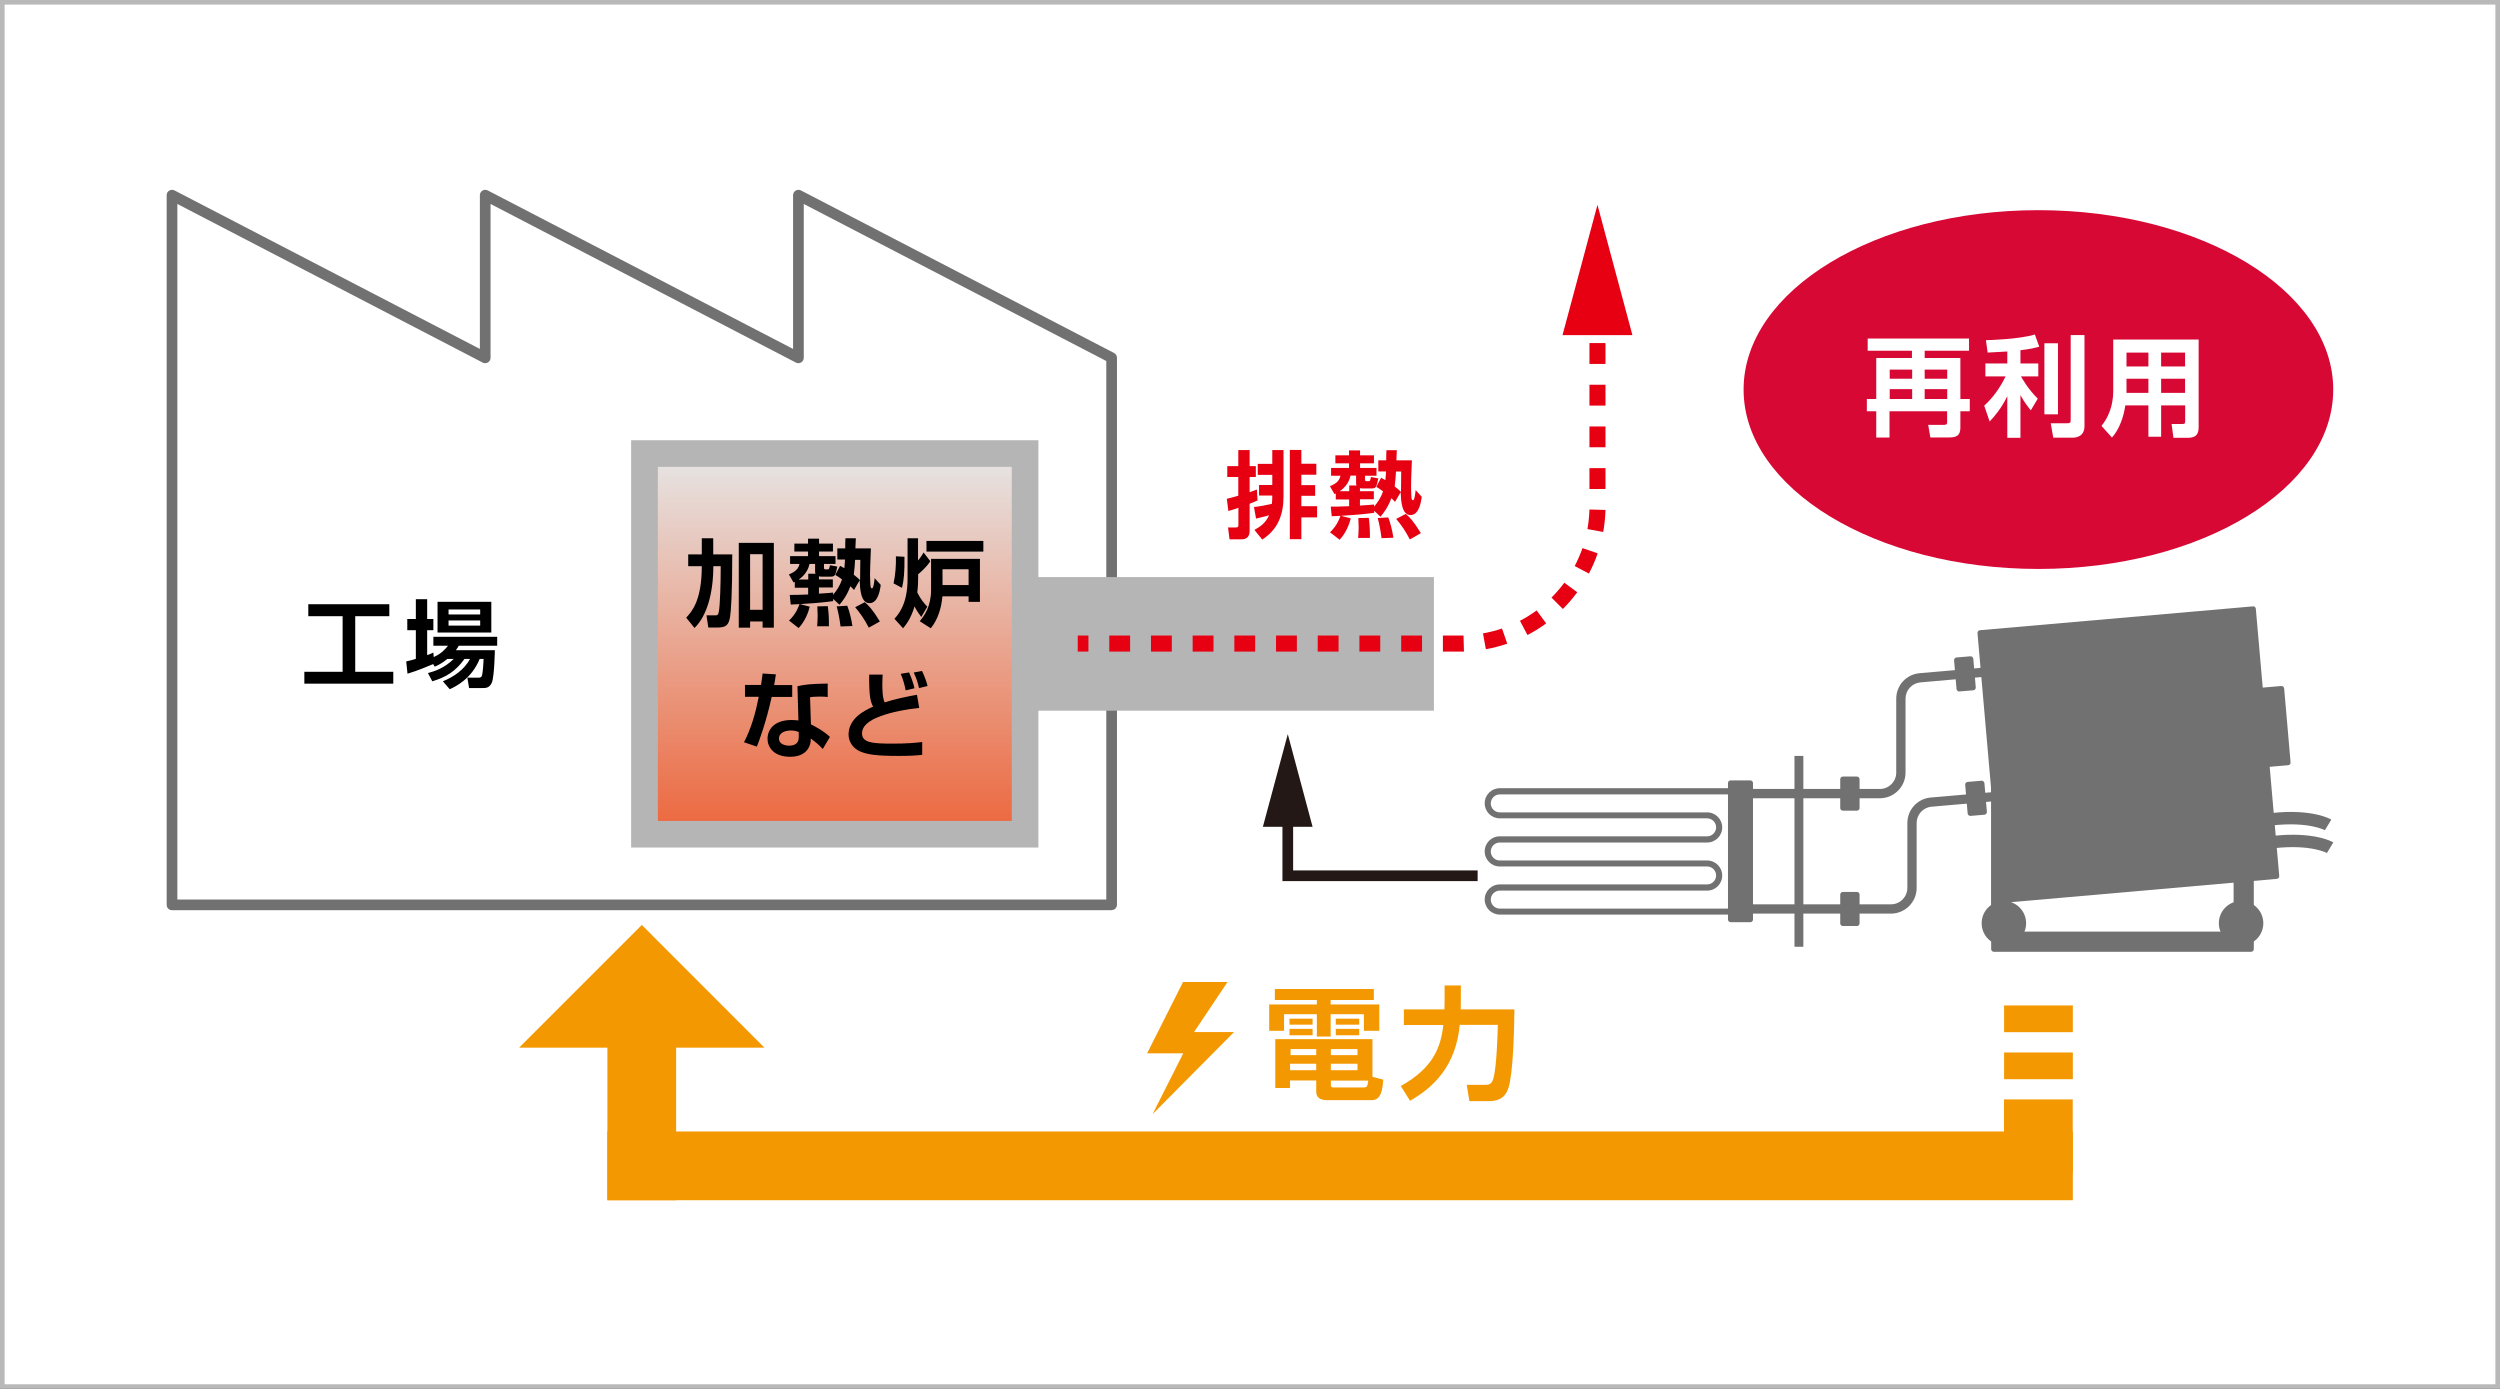 <svg width="540" height="300" viewBox="0 0 540 300" fill="none" xmlns="http://www.w3.org/2000/svg">
<rect x="0" y="0" width="540" height="300" fill="#333333" stroke="none"/>
<rect x="0.5" y="0.5" width="539" height="299" fill="white" stroke="#B9B9B9"/>
<path d="M172.459 42.164V77.287L104.807 42.164V77.287L37.154 42.164V77.287V195.447H240.088V77.287L172.459 42.164Z" fill="white"/>
<path d="M240.111 196.601H37.154C36.508 196.601 36 196.093 36 195.447V42.164C36 41.749 36.208 41.379 36.554 41.171C36.901 40.964 37.339 40.941 37.685 41.125L103.652 75.37V42.164C103.652 41.772 103.86 41.379 104.206 41.171C104.553 40.964 104.991 40.941 105.338 41.125L171.304 75.37V42.164C171.304 41.772 171.512 41.379 171.858 41.171C172.205 40.964 172.643 40.941 172.99 41.125L240.642 76.248C241.034 76.456 241.265 76.848 241.265 77.264V195.424C241.265 196.07 240.757 196.578 240.111 196.578V196.601ZM38.309 194.292H238.956V77.98L173.613 44.058V77.287C173.613 77.679 173.405 78.072 173.059 78.28C172.713 78.487 172.274 78.511 171.928 78.326L105.961 44.058V77.287C105.961 77.679 105.753 78.072 105.407 78.28C105.061 78.487 104.622 78.511 104.275 78.326L38.309 44.058V194.292Z" fill="#727171"/>
<path d="M221.431 97.977H139.21V180.206H221.431V97.977Z" fill="url(#paint0_linear_219_405)"/>
<path d="M224.294 183.069H136.324V95.09H224.294V183.069ZM142.096 177.32H218.545V100.84H142.096V177.297V177.32Z" fill="#B5B5B6"/>
<path d="M148.215 133.422C149.392 132.129 151.586 129.82 151.586 122.292H148.653V119.752H151.586V116.265H154.056V119.752H158.166C158.166 128.458 157.889 131.968 157.704 133.215C157.381 135.154 156.712 135.547 154.888 135.547H152.994L152.602 132.914H154.38C154.957 132.914 155.118 132.914 155.28 132.06C155.534 130.628 155.673 126.033 155.673 122.292H154.079C154.079 128.088 152.694 133.053 150.016 135.639L148.215 133.422ZM159.575 117.258H167.148V135.57H164.724V134.231H162.022V135.57H159.575V117.258ZM162.022 119.706V131.714H164.724V119.706H162.022Z" fill="black"/>
<path d="M179.963 129.405V129.843C177.584 130.167 175.183 130.351 172.805 130.49L174.906 131.044C174.606 132.268 173.936 134.115 172.505 135.662L170.427 134.046C170.935 133.561 171.974 132.545 172.69 130.49C172.066 130.536 171.627 130.559 170.796 130.582L170.588 128.504C171.512 128.504 172.482 128.504 174.56 128.412V126.957H171.674V125.687C171.674 125.687 171.558 125.733 171.397 125.802L170.404 124.07C172.066 123.401 172.482 122.685 172.69 121.807H170.658V120.122H174.537V119.129H171.581V117.42H174.537V116.358H176.915V117.42H179.917V119.129H176.915V120.122H180.471V121.807H177.977V122.477C177.977 122.87 177.977 122.985 178.393 122.985H178.739C179.085 122.985 179.108 122.893 179.27 122.084L180.863 122.385C180.448 124.371 180.332 124.555 179.362 124.555H177.515C177.261 124.555 177.169 124.555 176.892 124.486V125.156H179.893V126.888H176.892V128.227C178.6 128.134 179.293 128.065 179.94 127.996V128.458C180.678 127.65 181.417 126.541 181.879 125.156C181.21 124.648 180.84 124.44 180.424 124.186L181.464 122.223C181.902 122.477 182.11 122.569 182.387 122.731C182.479 121.784 182.503 121.276 182.526 120.861H180.863V118.459H182.572C182.572 117.466 182.572 116.935 182.618 116.265H184.858C184.858 116.519 184.765 118.043 184.765 118.459H188.113C187.975 122.108 187.929 122.939 187.929 124.093C187.929 125.41 188.021 126.333 188.021 126.564C188.09 127.072 188.298 127.095 188.321 127.095C188.714 127.095 188.852 125.525 188.921 124.879L190.238 126.333C190.076 127.673 189.591 130.282 187.813 130.282C185.897 130.282 185.758 127.142 185.689 125.34L184.465 127.442C184.188 127.095 184.096 127.026 183.68 126.634C182.895 128.735 181.971 129.866 181.325 130.628L179.893 129.289L179.963 129.405ZM174.583 125.202V123.932H176.153C176.061 123.701 176.061 123.585 176.061 123.331V121.807H174.86C174.421 123.932 172.782 125.017 172.505 125.179H174.583V125.202ZM176.499 135.293C176.569 134.485 176.615 133.676 176.615 132.938C176.615 132.799 176.569 131.298 176.545 130.975L178.808 130.929C178.97 132.083 179.085 133.884 179.039 135.27H176.499V135.293ZM181.556 135.293C181.325 133.561 181.117 132.43 180.725 130.975L183.011 130.836C183.472 132.06 183.888 133.63 184.119 135.224L181.556 135.316V135.293ZM184.696 120.953C184.65 121.807 184.604 122.685 184.419 124.14C185.296 124.809 185.597 125.133 185.781 125.34C185.781 124.417 185.781 123.793 185.827 120.93H184.719L184.696 120.953ZM187.675 135.593C186.705 133.723 185.827 132.476 184.719 131.159L186.797 130.074C187.582 130.744 188.437 131.598 190.053 134.231L187.675 135.57V135.593Z" fill="black"/>
<path d="M195.363 120.26C195.41 123.493 195.225 125.456 194.832 126.98L193.008 126.01C193.424 124.14 193.562 122.084 193.516 120.168L195.363 120.26ZM198.296 121.068C198.85 120.422 199.265 119.729 199.496 119.337L200.951 121.23C199.958 122.731 198.504 123.886 198.319 124.024V124.809C198.319 125.156 198.319 126.518 198.134 127.973C198.896 129.52 199.681 130.397 200.305 131.044L198.988 133.261C198.711 132.891 198.088 132.06 197.534 130.998C196.749 133.676 195.64 134.993 195.063 135.709L193.193 133.653C193.955 132.822 196.033 130.605 196.033 125.109V116.265H198.296V121.068ZM211.665 120.699V130.005H209.217V128.804H203.56C203.352 131.229 202.637 133.769 201.043 135.709L198.665 134.184C199.658 132.984 201.113 130.998 201.113 127.396V120.722H211.665V120.699ZM212.403 116.843V119.152H200.12V116.843H212.403ZM203.583 122.962V126.38H209.217V122.962H203.583Z" fill="black"/>
<path d="M167.587 145.684C167.448 146.654 167.356 147.254 167.217 147.97H171.119V150.533H166.686C165.486 155.983 163.985 160.024 163.477 161.271L160.706 160.324C162.299 157.253 163.223 153.905 163.892 150.51H160.914V147.947H164.377C164.516 147.116 164.608 146.377 164.724 145.476L167.587 145.661V145.684ZM178.808 150.556C178.231 150.487 177.792 150.464 177.1 150.464C175.945 150.464 175.46 150.533 174.975 150.603L175.16 156.468C175.506 156.63 177.769 157.738 179.27 159.17L177.723 161.779C176.892 160.902 176.291 160.37 175.114 159.516V159.885C175.114 161.04 174.306 163.465 170.681 163.465C167.056 163.465 165.786 161.317 165.786 159.585C165.786 157.623 167.194 155.521 170.981 155.521C171.627 155.521 172.066 155.59 172.459 155.614L172.251 148.224C173.752 147.878 174.883 147.716 178.785 147.647V150.533L178.808 150.556ZM172.551 158.107C172.089 157.946 171.627 157.784 170.842 157.784C169.665 157.784 168.256 158.223 168.256 159.539C168.256 160.717 169.572 161.063 170.427 161.063C171.466 161.063 172.528 160.717 172.528 159.262V158.107H172.551Z" fill="black"/>
<path d="M190.653 145.707C190.653 146.146 190.584 146.839 190.584 147.601C190.584 148.594 190.584 150.764 191.092 151.711C193.054 151.041 196.425 150.349 198.065 150.072L198.55 152.912C195.871 153.189 192.731 153.743 190.145 154.713C189.106 155.106 186.197 156.191 186.197 158.408C186.197 160.44 188.46 160.624 192.8 160.624C195.779 160.624 197.765 160.463 199.196 160.278V163.049C197.626 163.211 196.472 163.28 194.093 163.28C189.06 163.28 187.328 162.934 185.897 162.356C184.35 161.733 183.288 160.301 183.288 158.662C183.288 155.059 186.936 153.374 188.598 152.635C188.113 151.734 187.675 150.695 187.744 145.707H190.63H190.653ZM195.617 149.125C195.433 148.155 195.132 146.839 194.555 145.546L196.356 145.245C196.818 146.238 197.303 147.67 197.534 148.663L195.617 149.125ZM198.504 148.617C198.18 147.139 197.972 146.654 197.372 145.268L199.15 144.922C199.612 145.8 200.235 147.555 200.351 148.178L198.48 148.64L198.504 148.617Z" fill="black"/>
<path d="M264.978 107.745C265.578 107.606 265.971 107.514 267.472 107.075V103.034H265.093V100.678H267.472V97.215H269.919V100.678H271.258V103.034H269.919V106.313C270.635 106.059 270.935 105.943 271.489 105.736L271.628 108.091C271.143 108.322 270.797 108.46 269.919 108.807V114.695C269.919 116.011 269.134 116.496 268.211 116.496H265.578L265.255 113.933H266.918C267.356 113.933 267.495 113.795 267.495 113.448V109.684C266.848 109.938 266.248 110.1 265.324 110.377L265.001 107.768L264.978 107.745ZM270.843 109.523C271.951 109.407 273.683 109.084 274.722 108.83C274.814 108.091 274.814 107.652 274.814 107.029H271.951V104.766H274.814V102.572H271.674V100.194H274.814V97.215H277.239V107.237C277.239 111.07 276.084 114.349 272.644 116.542L270.958 114.464C272.39 113.656 273.383 112.917 274.121 111.301C273.429 111.485 272.344 111.786 271.305 112.016L270.866 109.546L270.843 109.523ZM278.601 97.192H281.094V100.17H284.327V102.549H281.094V104.789H284.073V107.098H281.094V109.338H284.489V111.762H281.094V116.473H278.601V97.192Z" fill="#E60012"/>
<path d="M296.818 110.331V110.769C294.44 111.093 292.039 111.278 289.661 111.416L291.762 111.97C291.462 113.194 290.792 115.041 289.36 116.589L287.282 114.972C287.79 114.487 288.829 113.471 289.545 111.416C288.922 111.462 288.483 111.485 287.652 111.508L287.444 109.43C288.368 109.43 289.337 109.43 291.415 109.338V107.883H288.529V106.613C288.529 106.613 288.414 106.659 288.252 106.728L287.259 105.02C288.922 104.35 289.337 103.634 289.545 102.757H287.513V101.071H291.392V100.078H288.437V98.346H291.392V97.284H293.771V98.346H296.772V100.078H293.771V101.071H297.326V102.757H294.833V103.426C294.833 103.819 294.833 103.934 295.248 103.934H295.595C295.941 103.934 295.964 103.842 296.126 103.034L297.719 103.334C297.303 105.32 297.188 105.505 296.218 105.505H294.371C294.117 105.505 294.025 105.505 293.747 105.435V106.105H296.749V107.837H293.747V109.199C295.456 109.107 296.149 109.038 296.795 108.968V109.43C297.534 108.599 298.273 107.514 298.735 106.128C298.065 105.62 297.696 105.412 297.28 105.158L298.319 103.195C298.758 103.449 298.966 103.542 299.243 103.703C299.335 102.757 299.358 102.249 299.381 101.833H297.719V99.431H299.427C299.427 98.439 299.427 97.907 299.474 97.238H301.713C301.713 97.492 301.621 99.016 301.621 99.431H304.969C304.83 103.08 304.784 103.911 304.784 105.066C304.784 106.382 304.877 107.306 304.877 107.537C304.946 108.045 305.154 108.068 305.177 108.068C305.569 108.068 305.708 106.498 305.777 105.851L307.093 107.306C306.932 108.645 306.447 111.254 304.669 111.254C302.752 111.254 302.614 108.114 302.545 106.313L301.321 108.414C301.044 108.068 300.951 107.998 300.536 107.606C299.751 109.707 298.827 110.839 298.181 111.601L296.749 110.261L296.818 110.331ZM291.439 106.128V104.858H293.009C292.916 104.627 292.916 104.512 292.916 104.258V102.734H291.716C291.277 104.858 289.638 105.943 289.36 106.105H291.439V106.128ZM293.355 116.219C293.424 115.411 293.47 114.603 293.47 113.864C293.47 113.725 293.424 112.224 293.401 111.901L295.664 111.855C295.826 113.009 295.941 114.811 295.895 116.196H293.355V116.219ZM298.412 116.219C298.181 114.487 297.973 113.356 297.58 111.901L299.866 111.762C300.328 112.986 300.744 114.557 300.974 116.15L298.412 116.242V116.219ZM301.529 101.879C301.482 102.734 301.436 103.588 301.252 105.066C302.129 105.736 302.429 106.059 302.614 106.267C302.614 105.343 302.614 104.743 302.66 101.856H301.552L301.529 101.879ZM304.53 116.519C303.56 114.649 302.683 113.402 301.575 112.086L303.653 111C304.438 111.67 305.292 112.524 306.908 115.157L304.53 116.519Z" fill="#E60012"/>
<path d="M66.617 130.513H84.095V133.099H76.73V145.107H84.95V147.67H65.739V145.107H74.005V133.099H66.594V130.513H66.617Z" fill="black"/>
<path d="M96.61 142.336C95.548 143.237 94.647 143.675 93.908 143.999L93.562 143.444C92.038 144.068 90.422 144.784 88.02 145.523L87.743 142.867C88.367 142.729 88.921 142.59 89.822 142.313V136.124H87.974V133.7H89.822V129.428H92.269V133.7H93.608V136.124H92.269V141.505C92.8 141.32 93.054 141.228 93.608 140.95L93.677 141.92C95.363 141.181 96.171 140.212 96.771 139.473H93.608V137.556H107.393V139.473H99.103C98.85 139.865 98.734 140.096 98.48 140.442H106.885C106.885 140.558 106.792 146.123 106.238 147.439C105.73 148.617 104.899 148.617 104.275 148.617H101.32L100.951 146.377H103.375C104.022 146.377 104.114 146.031 104.183 145.569C104.322 144.876 104.437 142.959 104.46 142.336H103.606C101.851 146.631 98.457 148.271 97.141 148.871L95.663 147.162C98.088 146.169 100.281 144.622 101.528 142.336H100.327C98.388 145.015 96.379 146.262 93.377 147.162L92.431 145.384C93.931 144.968 95.94 144.345 97.995 142.336H96.656H96.61ZM94.509 129.982H106.123V136.632H94.509V129.982ZM96.887 131.645V132.73H103.721V131.645H96.887ZM96.887 134.023V135.131H103.721V134.023H96.887Z" fill="black"/>
<path d="M447.731 244.401H131.198V259.249H447.731V244.401Z" fill="#F39800"/>
<path d="M165.116 226.297H112.126L138.633 199.788L165.116 226.297Z" fill="#F39800"/>
<path d="M131.198 223.734V259.249H146.044V223.734H131.198Z" fill="#F39800"/>
<path d="M432.861 237.473V253.291H447.708V237.473H432.861Z" fill="#F39800"/>
<path d="M432.884 227.336V233.109H447.731V227.336H432.884Z" fill="#F39800"/>
<path d="M432.884 217.176V222.949H447.731V217.176H432.884Z" fill="#F39800"/>
<path d="M275.368 213.62H296.749V215.998H287.421V216.968H297.927V222.649H294.602V219.069H287.421V223.896H284.442V219.069H277.354V222.649H274.145V216.968H284.442V215.998H275.368V213.62ZM284.304 233.386H278.647V235.003H275.461V224.45H296.449V232.601L298.781 233.202C298.619 235.395 298.319 237.635 296.31 237.635H286.844C285.574 237.635 284.304 237.404 284.304 235.742V233.386ZM278.532 220.039H283.519V221.332H278.532V220.039ZM278.532 222.233H283.519V223.619H278.532V222.233ZM278.647 229.761V231.17H284.304V229.761H278.647ZM278.762 226.597V227.914H284.304V226.597H278.762ZM287.467 226.597V227.914H293.216V226.597H287.467ZM287.467 229.761V231.17H293.216V229.761H287.467ZM287.467 234.241C287.467 234.703 287.513 234.887 288.044 234.887H294.486C295.202 234.887 295.364 234.818 295.548 233.409H287.467V234.264V234.241ZM288.529 220.039H293.586V221.332H288.529V220.039ZM288.529 222.233H293.586V223.619H288.529V222.233Z" fill="#F39800"/>
<path d="M302.521 234.61C309.61 230.661 311.203 226.228 311.757 221.402H303.237V218.03H311.988C312.034 217.176 312.034 216.599 312.034 215.744V212.858H315.544V215.836C315.544 216.437 315.521 216.899 315.521 218.03H327.112C327.066 222.164 326.881 231.677 325.819 235.003C324.988 237.635 322.956 237.843 321.501 237.843H317.391L316.814 234.333H320.716C321.616 234.333 322.286 234.217 322.632 232.74C323.279 230.084 323.464 223.826 323.533 221.378H315.313C314.436 230.246 309.795 234.749 304.576 237.774L302.568 234.587L302.521 234.61Z" fill="#F39800"/>
<path d="M255.534 212.119H265.14L257.913 222.926H266.548L248.954 240.66L255.581 227.521H247.776L255.534 212.119Z" fill="#F39800"/>
<path d="M309.725 124.648H221.431V153.512H309.725V124.648Z" fill="#B5B5B6"/>
<path d="M235.1 137.279H232.791V140.743H235.1V137.279Z" fill="#E60012"/>
<path d="M315.359 140.743H311.665V137.279H316.121L316.214 140.743H315.359ZM307.162 140.743H302.66V137.279H307.162V140.743ZM298.134 140.743H293.632V137.279H298.134V140.743ZM289.13 140.743H284.627V137.279H289.13V140.743ZM280.125 140.743H275.622V137.279H280.125V140.743ZM271.12 140.743H266.617V137.279H271.12V140.743ZM262.115 140.743H257.612V137.279H262.115V140.743ZM253.11 140.743H248.608V137.279H253.11V140.743ZM244.105 140.743H239.603V137.279H244.105V140.743ZM320.947 140.235L320.323 136.817C321.709 136.563 323.094 136.217 324.433 135.755L325.565 139.034C324.064 139.542 322.517 139.957 320.947 140.235ZM329.929 137.163L328.312 134.092C329.559 133.446 330.76 132.684 331.914 131.852L333.969 134.646C332.699 135.593 331.337 136.448 329.929 137.163ZM337.571 131.529L335.124 129.081C336.117 128.088 337.04 127.003 337.894 125.872L340.688 127.927C339.742 129.197 338.703 130.421 337.594 131.529H337.571ZM343.205 123.886L340.134 122.269C340.781 121.022 341.358 119.706 341.82 118.39L345.098 119.521C344.59 121.022 343.944 122.477 343.205 123.886ZM346.299 114.903L342.882 114.28C343.136 112.894 343.274 111.485 343.321 110.054L346.784 110.146C346.738 111.739 346.576 113.333 346.299 114.88V114.903ZM346.784 105.62H343.321V101.117H346.784V105.62ZM346.784 96.614H343.321V92.112H346.784V96.614ZM346.784 87.609H343.321V83.106H346.784V87.609ZM346.784 78.603H343.321V74.1H346.784V78.603Z" fill="#E60012"/>
<path d="M346.784 67.242H343.321V69.551H346.784V67.242Z" fill="#E60012"/>
<path d="M352.602 72.391L345.052 44.243L337.502 72.391H352.602Z" fill="#E60012"/>
<path d="M440.296 122.893C475.466 122.893 503.977 105.545 503.977 84.145C503.977 62.745 475.466 45.397 440.296 45.397C405.126 45.397 376.616 62.745 376.616 84.145C376.616 105.545 405.126 122.893 440.296 122.893Z" fill="#D80835"/>
<path d="M425.334 75.763H415.729V77.333H423.441V86.177H425.473V88.832H423.441V92.365C423.441 94.167 422.517 94.49 420.947 94.49H416.953L416.491 91.765H419.977C420.532 91.765 420.578 91.511 420.578 91.188V88.832H408.133V94.513H405.269V88.832H403.238V86.177H405.269V77.333H412.981V75.763H403.422V73.13H425.311V75.763H425.334ZM408.179 79.827V81.813H413.028V79.827H408.179ZM408.179 84.052V86.177H413.028V84.052H408.179ZM415.729 79.827V81.813H420.601V79.827H415.729ZM415.729 84.052V86.177H420.601V84.052H415.729Z" fill="white"/>
<path d="M433.577 75.924C432.584 75.97 430.252 76.109 429.329 76.155L428.959 73.477C429.421 73.477 436.14 73.292 439.534 72.253L440.481 74.885C439.465 75.162 438.565 75.393 436.417 75.647V78.51H440.273V81.305H436.533C436.74 81.674 438.057 84.052 440.158 86.108L438.657 88.625C438.241 88.117 437.295 86.985 436.417 85.346V94.559H433.577V85.577C432.238 88.325 430.806 89.918 429.767 91.049L428.59 87.632C430.529 85.854 432.007 83.752 433.208 81.305H428.844V78.51H433.577V75.901V75.924ZM444.522 74.146V89.502H441.589V74.146H444.522ZM450.248 72.368V92.042C450.248 94.305 448.424 94.536 447.754 94.536H443.506L442.952 91.419H446.553C447.131 91.419 447.269 91.257 447.269 90.795V72.368H450.225H450.248Z" fill="white"/>
<path d="M471.975 87.563H466.803V94.328H464.055V87.563H459.068C458.745 89.918 457.798 92.735 456.182 94.513L453.919 91.996C456.297 89.04 456.459 85.854 456.459 84.307V73.338H474.907V91.996C474.907 93.058 474.907 94.559 472.645 94.559H469.458L469.066 91.581H471.305C471.79 91.581 471.998 91.581 471.998 90.911V87.563H471.975ZM459.322 76.155V79.157H464.055V76.155H459.322ZM459.322 81.813V84.861H464.055V81.813H459.322ZM466.803 76.155V79.157H471.975V76.155H466.803ZM466.803 81.813V84.861H471.975V81.813H466.803Z" fill="white"/>
<path d="M319.169 190.32H277.008V174.918H279.317V188.011H319.169V190.32Z" fill="#231815"/>
<path d="M283.519 178.59L278.162 158.569L272.782 178.59H283.519Z" fill="#231815"/>
<path d="M489.618 165.099L494.195 164.698L492.801 148.757L488.224 149.157L489.618 165.099Z" fill="#727171"/>
<path d="M489.615 165.681C489.477 165.681 489.338 165.635 489.246 165.543C489.13 165.451 489.061 165.312 489.038 165.15L487.653 149.194C487.63 148.871 487.86 148.594 488.184 148.571L492.755 148.178C492.917 148.178 493.056 148.201 493.171 148.317C493.286 148.409 493.356 148.547 493.379 148.709L494.764 164.665C494.787 164.989 494.556 165.266 494.233 165.289L489.661 165.681C489.661 165.681 489.638 165.681 489.615 165.681ZM488.853 149.679L490.146 164.481L493.587 164.18L492.294 149.379L488.853 149.679Z" fill="#727171"/>
<path d="M502.176 179.329C502.176 179.329 498.736 177.412 490.816 178.29L490.516 175.634C499.428 174.618 503.4 176.927 503.561 177.043L502.176 179.329Z" fill="#727171"/>
<path d="M502.615 184.247C502.615 184.247 499.151 182.331 491.255 183.208L490.954 180.553C499.867 179.56 503.838 181.846 504 181.961L502.615 184.247Z" fill="#727171"/>
<path d="M486.244 201.797H430.668V205.007H486.244V201.797Z" fill="#727171"/>
<path d="M486.244 205.584H430.668C430.345 205.584 430.091 205.33 430.091 205.007V201.797C430.091 201.473 430.345 201.219 430.668 201.219H486.244C486.567 201.219 486.821 201.473 486.821 201.797V205.007C486.821 205.33 486.567 205.584 486.244 205.584ZM431.245 204.429H485.667V202.374H431.245V204.429Z" fill="#727171"/>
<path d="M486.244 201.797V187.457H483.035V201.797H486.244Z" fill="#727171"/>
<path d="M486.244 202.374H483.035C482.711 202.374 482.457 202.12 482.457 201.797V187.457C482.457 187.134 482.711 186.88 483.035 186.88H486.244C486.567 186.88 486.821 187.134 486.821 187.457V201.797C486.821 202.12 486.567 202.374 486.244 202.374ZM483.612 201.22H485.667V188.034H483.612V201.22Z" fill="#727171"/>
<path d="M433.877 201.797V169.907H430.668V201.797H433.877Z" fill="#727171"/>
<path d="M433.854 202.374H430.645C430.322 202.374 430.068 202.12 430.068 201.797V169.907C430.068 169.584 430.322 169.33 430.645 169.33H433.854C434.177 169.33 434.431 169.584 434.431 169.907V201.797C434.431 202.12 434.177 202.374 433.854 202.374ZM431.245 201.22H433.3V170.485H431.245V201.22Z" fill="#727171"/>
<path d="M406.055 172.424H378.07V170.415H406.055C407.994 170.415 409.587 168.822 409.587 166.882V150.926C409.587 148.04 411.758 145.661 414.644 145.407L428.382 144.206L428.567 146.192L414.829 147.393C412.981 147.555 411.596 149.079 411.596 150.926V166.882C411.596 169.93 409.102 172.424 406.055 172.424Z" fill="#727171"/>
<path d="M408.456 197.34H378.07V195.331H408.456C410.395 195.331 411.989 193.738 411.989 191.798V177.782C411.989 174.895 414.159 172.517 417.045 172.263L430.783 171.062L430.968 173.048L417.23 174.249C415.383 174.41 413.997 175.934 413.997 177.782V191.798C413.997 194.846 411.504 197.34 408.456 197.34Z" fill="#727171"/>
<path d="M401.09 168.314H398.066V174.526H401.09V168.314Z" fill="#727171"/>
<path d="M401.09 175.103H398.066C397.742 175.103 397.488 174.849 397.488 174.526V168.314C397.488 167.991 397.742 167.737 398.066 167.737H401.09C401.414 167.737 401.668 167.991 401.668 168.314V174.526C401.668 174.849 401.414 175.103 401.09 175.103ZM398.643 173.948H400.513V168.891H398.643V173.948Z" fill="#727171"/>
<path d="M378.07 169.145H373.822V198.61H378.07V169.145Z" fill="#727171"/>
<path d="M378.07 199.188H373.822C373.498 199.188 373.244 198.934 373.244 198.61V169.145C373.244 168.822 373.498 168.568 373.822 168.568H378.07C378.393 168.568 378.647 168.822 378.647 169.145V198.61C378.647 198.934 378.393 199.188 378.07 199.188ZM374.399 198.033H377.493V169.723H374.399V198.033Z" fill="#727171"/>
<g style="mix-blend-mode:darken">
<path d="M388.945 163.857H388.183V203.921H388.945V163.857Z" fill="#727171"/>
<path d="M389.523 163.28H387.606V204.499H389.523V163.28Z" fill="#727171"/>
</g>
<path d="M373.822 197.548H323.948C322.147 197.548 320.693 196.093 320.693 194.292C320.693 192.491 322.147 191.036 323.948 191.036H368.742C369.804 191.036 370.682 190.159 370.682 189.096C370.682 188.034 369.804 187.157 368.742 187.157H323.948C322.147 187.157 320.693 185.702 320.693 183.901C320.693 182.1 322.147 180.645 323.948 180.645H368.742C369.804 180.645 370.682 179.767 370.682 178.705C370.682 177.643 369.804 176.766 368.742 176.766H323.948C322.147 176.766 320.693 175.311 320.693 173.51C320.693 171.708 322.147 170.254 323.948 170.254H373.822V171.593H323.948C322.886 171.593 322.009 172.47 322.009 173.533C322.009 174.595 322.886 175.472 323.948 175.472H368.742C370.543 175.472 371.998 176.927 371.998 178.728C371.998 180.529 370.543 181.984 368.742 181.984H323.948C322.886 181.984 322.009 182.862 322.009 183.924C322.009 184.986 322.886 185.864 323.948 185.864H368.742C370.543 185.864 371.998 187.318 371.998 189.12C371.998 190.921 370.543 192.375 368.742 192.375H323.948C322.886 192.375 322.009 193.253 322.009 194.315C322.009 195.377 322.886 196.255 323.948 196.255H373.822V197.594V197.548Z" fill="#727171"/>
<path d="M400.144 168.314H398.989V174.526H400.144V168.314Z" fill="#727171"/>
<path d="M425.649 142.322L422.635 142.586L423.177 148.774L426.19 148.51L425.649 142.322Z" fill="#727171"/>
<path d="M423.187 149.356C423.048 149.356 422.91 149.31 422.817 149.217C422.702 149.125 422.633 148.986 422.61 148.825L422.079 142.636C422.056 142.313 422.286 142.036 422.61 142.013L425.611 141.759C425.773 141.736 425.911 141.782 426.027 141.897C426.142 142.013 426.212 142.128 426.235 142.29L426.766 148.478C426.789 148.802 426.558 149.079 426.235 149.102L423.233 149.356C423.233 149.356 423.21 149.356 423.187 149.356ZM423.279 143.121L423.718 148.155L425.588 147.993L425.149 142.959L423.279 143.121Z" fill="#727171"/>
<path d="M424.134 148.686L423.579 142.521L424.734 142.405L425.265 148.594L424.134 148.686Z" fill="#727171"/>
<path d="M428.051 169.212L425.038 169.476L425.579 175.664L428.592 175.4L428.051 169.212Z" fill="#727171"/>
<path d="M425.588 176.234C425.288 176.234 425.034 176.003 425.011 175.703L424.48 169.515C424.457 169.191 424.688 168.914 425.011 168.891L428.013 168.637C428.174 168.637 428.313 168.66 428.428 168.776C428.544 168.891 428.613 169.007 428.636 169.168L429.167 175.357C429.167 175.519 429.121 175.657 429.029 175.773C428.936 175.888 428.798 175.957 428.636 175.98L425.634 176.234C425.634 176.234 425.611 176.234 425.588 176.234ZM425.681 170L426.119 175.034L427.99 174.872L427.551 169.838L425.681 170Z" fill="#727171"/>
<path d="M426.512 175.565L425.981 169.399L427.135 169.284L427.666 175.472L426.512 175.565Z" fill="#727171"/>
<path d="M401.09 193.253H398.066V199.465H401.09V193.253Z" fill="#727171"/>
<path d="M401.09 200.019H398.066C397.742 200.019 397.488 199.765 397.488 199.442V193.23C397.488 192.907 397.742 192.653 398.066 192.653H401.09C401.414 192.653 401.668 192.907 401.668 193.23V199.442C401.668 199.765 401.414 200.019 401.09 200.019ZM398.643 198.864H400.513V193.807H398.643V198.864Z" fill="#727171"/>
<path d="M400.144 193.253H398.989V199.465H400.144V193.253Z" fill="#727171"/>
<path d="M486.691 131.563L427.715 136.723L432.764 194.439L491.74 189.279L486.691 131.563Z" fill="#727171"/>
<path d="M432.769 194.985C432.63 194.985 432.492 194.939 432.4 194.846C432.284 194.754 432.215 194.615 432.192 194.454L427.135 136.748C427.135 136.586 427.158 136.448 427.274 136.332C427.366 136.217 427.505 136.147 427.666 136.124L486.637 130.975C486.96 130.906 487.237 131.183 487.26 131.506L492.317 189.212C492.34 189.535 492.109 189.812 491.786 189.835L432.815 195.008C432.815 195.008 432.792 195.008 432.769 195.008V194.985ZM428.336 137.233L433.277 193.784L491.093 188.727L486.152 132.176L428.336 137.233Z" fill="#727171"/>
<path d="M432.838 203.644C435.172 203.644 437.064 201.752 437.064 199.418C437.064 197.085 435.172 195.193 432.838 195.193C430.505 195.193 428.613 197.085 428.613 199.418C428.613 201.752 430.505 203.644 432.838 203.644Z" fill="#727171"/>
<path d="M432.838 204.221C430.183 204.221 428.036 202.074 428.036 199.418C428.036 196.763 430.183 194.615 432.838 194.615C435.494 194.615 437.641 196.763 437.641 199.418C437.641 202.074 435.494 204.221 432.838 204.221ZM432.838 195.77C430.83 195.77 429.19 197.409 429.19 199.418C429.19 201.427 430.83 203.067 432.838 203.067C434.847 203.067 436.486 201.427 436.486 199.418C436.486 197.409 434.847 195.77 432.838 195.77Z" fill="#727171"/>
<path d="M432.838 200.642C433.514 200.642 434.062 200.094 434.062 199.418C434.062 198.743 433.514 198.195 432.838 198.195C432.162 198.195 431.615 198.743 431.615 199.418C431.615 200.094 432.162 200.642 432.838 200.642Z" fill="#727171"/>
<path d="M432.838 201.219C431.845 201.219 431.037 200.411 431.037 199.418C431.037 198.425 431.845 197.617 432.838 197.617C433.831 197.617 434.639 198.425 434.639 199.418C434.639 200.411 433.831 201.219 432.838 201.219ZM432.838 198.772C432.492 198.772 432.192 199.049 432.192 199.418C432.192 199.788 432.469 200.065 432.838 200.065C433.208 200.065 433.485 199.788 433.485 199.418C433.485 199.049 433.208 198.772 432.838 198.772Z" fill="#727171"/>
<path d="M484.074 203.644C486.407 203.644 488.299 201.752 488.299 199.418C488.299 197.085 486.407 195.193 484.074 195.193C481.74 195.193 479.848 197.085 479.848 199.418C479.848 201.752 481.74 203.644 484.074 203.644Z" fill="#727171"/>
<path d="M484.074 204.221C481.419 204.221 479.271 202.074 479.271 199.418C479.271 196.763 481.419 194.615 484.074 194.615C486.729 194.615 488.876 196.763 488.876 199.418C488.876 202.074 486.729 204.221 484.074 204.221ZM484.074 195.77C482.065 195.77 480.426 197.409 480.426 199.418C480.426 201.427 482.065 203.067 484.074 203.067C486.083 203.067 487.722 201.427 487.722 199.418C487.722 197.409 486.083 195.77 484.074 195.77Z" fill="#727171"/>
<path d="M484.074 200.642C484.75 200.642 485.298 200.094 485.298 199.418C485.298 198.743 484.75 198.195 484.074 198.195C483.398 198.195 482.85 198.743 482.85 199.418C482.85 200.094 483.398 200.642 484.074 200.642Z" fill="#727171"/>
<path d="M484.074 201.219C483.081 201.219 482.273 200.411 482.273 199.418C482.273 198.425 483.081 197.617 484.074 197.617C485.067 197.617 485.875 198.425 485.875 199.418C485.875 200.411 485.067 201.219 484.074 201.219ZM484.074 198.772C483.727 198.772 483.427 199.049 483.427 199.418C483.427 199.788 483.704 200.065 484.074 200.065C484.443 200.065 484.72 199.788 484.72 199.418C484.72 199.049 484.443 198.772 484.074 198.772Z" fill="#727171"/>
<defs>
<linearGradient id="paint0_linear_219_405" x1="180.309" y1="97.977" x2="180.309" y2="180.183" gradientUnits="userSpaceOnUse">
<stop stop-color="#E6E6E6"/>
<stop offset="1" stop-color="#EC663C"/>
</linearGradient>
</defs>
</svg>
